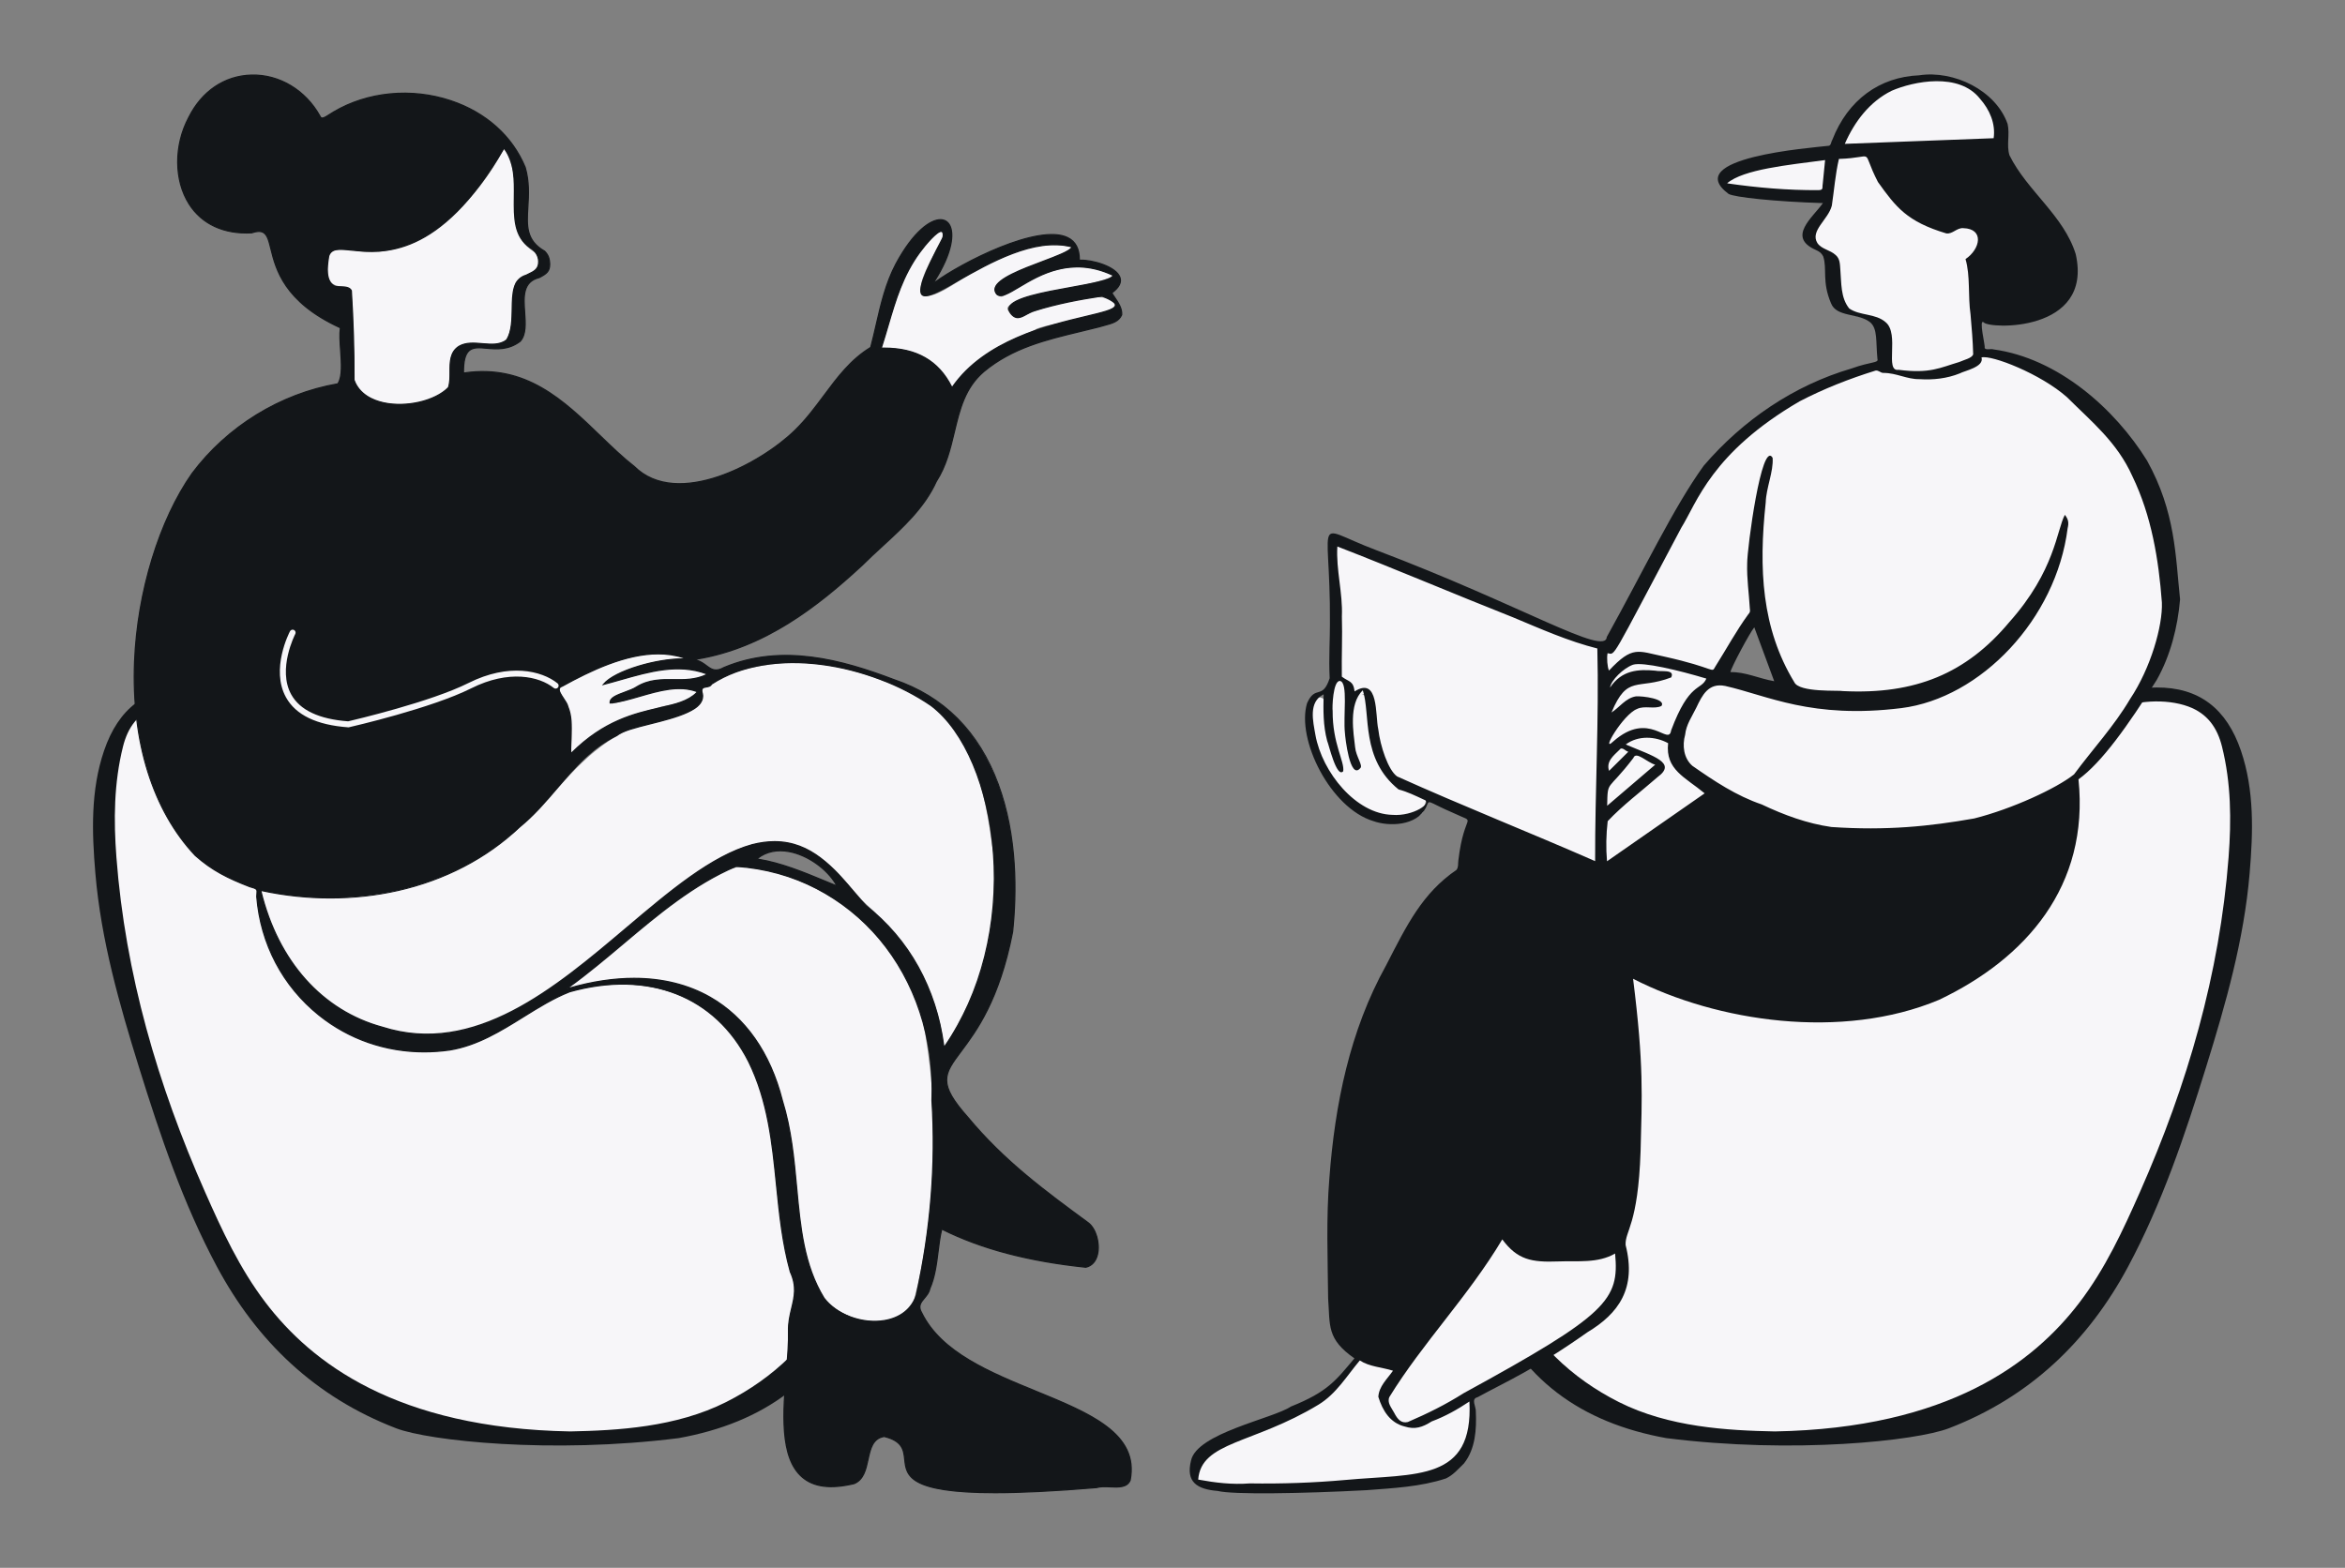 <svg width="489" height="327" viewBox="0 0 489 327" fill="none" xmlns="http://www.w3.org/2000/svg">
<rect x="0" y="0" width="489" height="327" fill="#808080" stroke="none"/>
<g clip-path="url(#clip0_139_17)">
<path d="M118.898 299.007L118.906 299.007C129.965 298.788 141.581 297.889 151.605 292.84C162.026 287.592 169.87 279.744 174.29 270.146L174.301 270.12C177.604 261.552 180.668 251.002 182.707 241.175C184.857 230.81 185.667 222.306 184.987 217.227C183.998 209.837 180.862 203.052 175.917 197.606C170.964 192.151 164.41 188.279 156.964 186.408C153.746 185.599 150.473 184.783 147.308 183.993C137.14 181.457 126.625 178.835 116.339 176.068C95.571 170.481 79.289 164.428 65.099 157.018C62.22 155.514 59.765 154.09 57.391 152.713C54.727 151.168 51.973 149.57 48.678 147.9C44.107 145.584 37.316 145.177 32.531 146.932C28.719 148.33 26.328 151.16 25.221 155.584C23.544 162.289 23.115 169.463 23.83 178.847C25.57 201.666 31.626 224.546 42.346 248.793C45.966 256.98 49.658 264.911 55.012 271.938C57.667 275.422 60.666 278.604 63.926 281.396C67.79 284.705 72.157 287.587 76.908 289.963C88.325 295.671 102.449 298.714 118.889 299.007H118.898L118.898 299.007Z" fill="#F7F6F9"/>
<path d="M141.555 299.948C159.223 296.759 172.031 287.676 178.762 270.912C185.472 254.199 188.964 237.025 187.674 219.048C187.302 213.87 186.14 208.833 183.98 204.053C180.086 195.439 173.153 189.924 164.304 187.034C155.463 184.147 146.417 181.737 137.314 179.769C118.615 175.726 100.24 170.654 82.819 162.899C73.491 158.747 64.779 153.27 55.808 148.359C50.669 145.545 45.343 143.426 39.319 143.39C30.422 143.337 24.691 147.799 21.701 156.569C18.876 164.857 19.16 173.57 19.889 182.176C21.065 196.052 24.872 209.398 28.993 222.649C33.411 236.854 38.157 250.975 45.22 264.167C53.541 279.707 65.686 291.399 82.631 297.911C89.374 300.502 114.996 303.318 141.555 299.948ZM118.897 298.558C82.631 297.911 64.901 284.176 55.368 271.665C49.974 264.586 46.301 256.631 42.755 248.611C32.886 226.287 26.131 203.146 24.276 178.812C23.688 171.088 23.745 163.328 25.655 155.694C26.64 151.758 28.713 148.811 32.684 147.355C37.325 145.653 43.998 146.032 48.476 148.301C54.666 151.438 58.742 154.205 64.892 157.417C81.168 165.916 98.505 171.736 116.223 176.502C129.716 180.131 143.3 183.437 156.855 186.844C171.875 190.618 182.555 202.43 184.543 217.287C185.97 227.946 180.603 252.528 173.884 269.958C169.375 279.749 161.383 287.413 151.404 292.438C140.97 297.693 128.735 298.362 118.897 298.558L118.897 298.558Z" fill="#131619"/>
</g>
<g clip-path="url(#clip1_139_17)">
<path d="M54.366 185.708C66.269 188.514 78.386 187.666 90.122 183.479C117.417 173.774 116.145 152.832 141.885 149.04C143.785 148.39 146.407 147.815 146.525 145.215C146.77 145.006 145.676 143.364 146.91 143.373C148.02 143.213 148.239 142.94 149.173 141.582C162.289 136.622 172.456 137.485 184.391 142.113C200.854 147.124 204.852 161.148 206.755 175.451C209.201 190.898 205.284 205.478 196.843 218.486C195.611 205.534 188.186 194.903 178.461 186.662C170.677 175.374 160.976 172.678 150.221 178.955C130.047 191.029 113.943 212.357 92.241 215.87C71.665 216.475 58.531 203.386 54.366 185.708Z" fill="#F7F6F9"/>
<path d="M118.091 206.283C132.039 196.221 146.101 181.163 155.396 180.635C172.504 182.946 187.328 195.291 192.284 212.08C196.13 231.278 195.352 252.331 190.538 271.474C186.482 278.61 174.384 275.57 171.081 269.645C164.673 257.034 167.326 242.115 162.912 228.71C156.711 205.468 137.18 200.529 118.091 206.283ZM105.1 30.892C110.286 39.618 103.796 48.21 111.822 52.813C112.349 53.801 112.549 54.721 111.998 55.938C111.014 57.489 108.481 57.161 107.437 59.098C106.112 62.871 107.942 69.913 104.451 71.704C101.504 72.147 96.801 70.432 94.592 73.303C93.06 75.689 94.478 78.721 93.276 81.213C88.243 85.84 73.958 85.573 73.823 78.39C73.919 72.402 73.488 67.41 73.329 61.002C73.091 58.276 66.352 62.412 68.686 53.124C69.631 51.916 70.893 51.417 72.45 51.862C86.552 56.046 100.071 41.12 105.1 30.893L105.1 30.892ZM198.522 80.86C195.512 74.718 190.38 72.473 183.761 72.619C185.598 66.932 186.888 60.805 190.127 55.167C191.081 52.731 198.987 43.863 195.984 50.95C188.821 62.839 191.6 64.796 201.848 57.254C208.458 53.349 215.565 49.996 223.525 51.487C221.591 54.193 203.704 57.932 208.088 61.539C209.05 62.397 209.592 61.363 210.911 60.637C217.469 56.574 224.704 53.719 232.109 57.419C230.339 59.735 200.863 62.679 212.998 66.063C218.585 63.469 229.78 60.569 232.116 62.798C235.191 65.832 217.177 67.404 215.839 68.79C208.981 71.557 202.945 74.638 198.522 80.861V80.86ZM119.034 157.212C120.321 144.936 114.771 144.315 117.249 143.111C125.312 138.453 136.04 134.302 143.387 137.483C138.341 136.974 128.205 139.755 125.847 142.748C132.775 141.037 140.185 137.732 147.558 140.611C143.819 143.004 138.613 140.514 134.202 142.682C132.575 143.673 125.817 145.403 127.554 146.786C133.253 145.737 139.368 142.176 145.477 144.292C143.457 147.025 140.052 146.59 136.659 147.768C129.611 149.466 124.239 152.068 119.034 157.212Z" fill="#F7F6F9"/>
<path d="M225.067 54.287C228.592 54.062 237.425 57.02 231.839 61.088C232.449 62.242 234.035 63.834 233.903 65.657C233.161 67.398 231.23 67.544 229.083 68.201C220.616 70.363 212.154 71.69 205.172 77.483C198.258 83.392 200.092 92.897 195.244 100.407C191.968 107.637 185.348 112.327 179.804 117.875C169.626 127.29 158.626 135.486 144.608 137.571C147.571 137.956 147.961 140.943 151.005 139.214C162.731 134.294 174.806 137.337 186.4 141.753C209.251 149.439 213.247 174.564 211.154 194.389C205.182 224.903 189.901 219.634 201.819 233.034C209.3 242.059 217.753 248.309 226.956 255.064C229.447 256.968 230.145 263.504 226.422 264.308C216.307 263.253 205.709 261.03 196.381 256.346C195.439 260.126 195.607 264.876 193.891 268.784C193.5 270.853 190.806 271.548 192.203 273.829C200.927 291.69 239.22 290.686 235.667 308.746C234.632 311.153 230.906 309.568 228.65 310.271C171.792 315.019 196.702 302.633 184.39 299.607C179.752 300.306 182.26 307.72 178.104 309.441C157.579 314.361 164.778 288.95 164.424 277.685C164.299 272.848 167.047 270.1 164.802 265.266C160.75 250.728 162.954 235.306 156.119 221.433C148.334 206.038 132.846 202.914 118.8 206.851C110.407 210.133 103.369 217.428 93.801 219.001C72.912 221.986 55.164 207.133 53.541 186.999C53.583 185.495 54.005 185.478 52.054 184.927C47.752 183.26 44.313 181.625 40.711 178.416C21.275 157.807 26.618 117.823 40.079 98.724C47.392 88.959 58.365 82.151 70.454 80.056C72.053 77.644 70.473 71.57 70.993 68.368C51.319 59.388 59.787 46.109 52.48 48.559C37.776 49.376 34.022 34.527 39.368 24.484C45.401 12.36 60.539 13.178 66.686 24.168C67.081 25.176 67.887 24.352 69.553 23.364C83.155 15.287 103.364 19.973 109.519 34.918C111.756 42.639 107.137 48.758 113.566 52.398C114.326 53.191 114.572 53.884 114.626 55.079C114.627 56.572 114.045 57.059 112.45 57.888C106.425 59.364 111.444 67.824 108.487 71.172C102.645 75.65 96.539 68.137 96.645 77.82C113.624 75.227 122.208 89.463 132.282 97.316C141.545 106.494 159.453 95.941 165.741 89.785C171.611 84.105 174.638 76.696 181.568 72.46C183.107 66.702 183.911 60.567 186.817 55.063C195.066 39.707 203.773 45.161 194.45 59.276C200.107 54.742 225.328 41.634 225.066 54.287L225.067 54.287ZM54.366 185.708C57.69 199.6 66.333 210.618 79.746 214.251C110.46 224.029 134.199 182.49 156.861 176.174C168.724 173.136 174.258 181.787 180.507 188.838C189.845 196.152 195.33 206.593 196.843 218.487C213.766 194.459 208.33 157.915 194.188 147.175C181.443 138.407 160.889 134.487 148.356 142.699C147.921 143.762 145.827 142.631 146.461 144.687C147.549 150.021 131.46 150.825 128.593 153.424C119.774 157.707 115.841 166.437 108.276 172.544C94.009 186.061 73.076 189.802 54.367 185.708L54.366 185.708ZM118.091 206.283C140.842 199.476 157.834 208.564 163.145 229.543C167.597 243.919 164.622 258.963 171.82 270.734C176.336 276.75 188.5 277.88 191.09 270.133C193.99 256.723 195.195 243.364 194.34 229.542C195.431 202.707 177.2 182.248 153.481 180.69C140.043 186.411 130.095 197.722 118.091 206.283H118.091ZM105.1 30.892C85.941 63.81 69.881 47.413 68.508 53.567C68.318 55.075 67.63 58.564 69.794 59.693C70.572 60.04 72.696 59.445 73.264 60.626C73.651 66.87 73.846 72.779 73.82 79.261C76.325 86.242 89.116 85.341 93.516 80.838C94.437 78.115 92.783 74.097 95.727 72.224C98.777 70.478 102.846 73.029 105.701 70.89C108.19 66.491 104.907 58.856 109.739 57.394C110.651 56.885 112.143 56.517 112.303 55.018C112.486 53.633 111.819 52.431 110.55 51.659C104.193 47.311 109.916 36.968 105.1 30.892ZM198.521 80.861C210.225 63.706 242.286 66.846 229.809 61.742C225.048 62.475 220.737 63.277 215.829 64.764C213.804 65.261 212.351 67.471 210.733 65.316C207.224 60.779 231.935 59.796 232.109 57.419C218.932 51.204 210.29 63.715 207.847 61.341C204.664 57.38 223.298 53.536 223.526 51.487C206.754 46.913 181.521 78.035 196.663 49.516C197.142 45.821 192.797 51.245 191.775 52.655C187.278 58.797 186.145 65.24 183.761 72.619C190.381 72.473 195.512 74.718 198.521 80.861ZM119.034 157.213C130.413 145.763 140.809 149.244 145.477 144.291C139.757 142.015 132.683 146.168 127.236 146.62C127.044 144.926 131.044 144.472 132.781 143.258C137.7 140.282 142.608 143.128 147.558 140.611C140.438 137.813 133.147 140.864 125.847 142.747C128.262 139.73 138.086 137.035 143.386 137.483C135.02 134.155 124.761 138.953 117.25 143.11C115.395 143.701 118.102 145.939 118.4 147.355C119.693 150.519 118.778 153.464 119.034 157.213ZM157.794 179.17C163.58 180.035 169.048 182.58 174.549 184.811C171.707 179.493 162.973 174.784 157.794 179.17Z" fill="#131619"/>
<path d="M207.497 311.459C189.284 311.459 188.894 307.764 188.538 304.415C188.333 302.486 188.14 300.665 184.385 299.734C182.073 300.097 181.614 302.209 181.128 304.444C180.673 306.54 180.202 308.708 178.152 309.556C173.231 310.738 169.659 310.285 167.213 308.179C162.376 304.014 163.176 294.371 163.882 285.864C164.134 282.826 164.372 279.957 164.301 277.689C164.253 275.832 164.621 274.297 164.976 272.813C165.535 270.479 166.063 268.274 164.691 265.319C163.026 259.353 162.405 253.171 161.804 247.194C160.938 238.581 160.043 229.676 156.008 221.488C149.093 207.812 135.195 202.385 118.834 206.971C115.502 208.275 112.301 210.266 109.206 212.193C104.479 215.134 99.591 218.176 93.822 219.124C92.046 219.379 90.254 219.507 88.46 219.508C80.391 219.508 72.735 216.868 66.472 211.85C58.853 205.743 54.217 196.921 53.418 187.008C53.425 186.73 53.444 186.507 53.46 186.327C53.531 185.506 53.534 185.474 52.021 185.046C47.476 183.286 44.16 181.653 40.63 178.509C31.782 169.128 27.277 154.744 27.936 137.999C28.508 123.457 33.123 108.38 39.978 98.652C47.32 88.85 58.397 82.034 70.381 79.942C71.294 78.503 71.099 75.754 70.91 73.096C70.787 71.353 70.67 69.705 70.857 68.442C59.122 63.056 57.406 56.116 56.379 51.966C55.958 50.264 55.654 49.033 54.836 48.582C54.31 48.293 53.575 48.323 52.52 48.676L52.487 48.683C46.699 49.002 42.032 46.855 39.344 42.632C36.16 37.628 36.126 30.312 39.259 24.425C42.001 18.914 46.812 15.674 52.456 15.537C58.265 15.396 63.76 18.68 66.796 24.107C66.884 24.328 66.981 24.447 67.101 24.486C67.393 24.581 67.9 24.258 68.602 23.81C68.864 23.642 69.162 23.452 69.492 23.256C76.627 19.019 85.815 18.139 94.068 20.902C101.41 23.36 106.938 28.32 109.636 34.87C110.517 37.911 110.346 40.703 110.196 43.166C109.959 47.043 109.772 50.105 113.629 52.289L113.657 52.311C114.418 53.104 114.694 53.801 114.752 55.073C114.753 56.665 114.069 57.186 112.509 57.998L112.481 58.009C109.084 58.841 109.299 61.904 109.528 65.148C109.689 67.441 109.856 69.811 108.581 71.254C106.081 73.173 103.53 72.942 101.479 72.757C99.981 72.621 98.686 72.503 97.861 73.267C97.106 73.966 96.759 75.369 96.77 77.675C109.671 75.77 117.602 83.422 125.272 90.824C127.683 93.15 129.959 95.346 132.359 97.218C141.249 106.024 158.709 96.497 165.656 89.696C167.982 87.446 169.88 84.896 171.716 82.43C174.582 78.58 177.289 74.944 181.463 72.38C181.869 70.857 182.23 69.278 182.58 67.751C183.56 63.474 184.573 59.051 186.709 55.005C190.394 48.146 193.973 45.702 196.095 45.702H196.097C197.007 45.703 197.716 46.129 198.147 46.935C199.111 48.736 198.749 52.763 194.948 58.739C200.235 54.838 216.493 46.383 222.717 49.464C224.376 50.286 225.209 51.864 225.194 54.156C227.74 54.051 232.799 55.442 233.65 57.811C234.042 58.901 233.487 60.015 232.001 61.124C232.156 61.4 232.364 61.703 232.583 62.023C233.271 63.03 234.128 64.282 234.028 65.666L234.018 65.706C233.395 67.169 231.97 67.548 230.32 67.986C229.931 68.089 229.529 68.195 229.12 68.32C227.866 68.641 226.6 68.946 225.375 69.241C218.077 70.998 211.183 72.658 205.252 77.579C201.323 80.937 200.254 85.417 199.123 90.159C198.291 93.645 197.431 97.25 195.349 100.475C192.882 105.923 188.435 110.006 184.135 113.955C182.722 115.252 181.262 116.593 179.892 117.964C170.806 126.369 159.612 135.24 145.302 137.589C146.162 137.839 146.788 138.305 147.353 138.726C148.383 139.493 149.197 140.099 150.944 139.106C163.044 134.029 175.679 137.537 186.445 141.637C196.847 145.136 204.184 152.484 208.248 163.476C212.295 174.422 212.13 186.336 211.278 194.403C208.482 208.692 203.687 215.105 200.515 219.349C196.958 224.106 195.628 225.886 201.913 232.952C209.48 242.082 218.005 248.339 227.03 254.964C228.626 256.184 229.525 259.226 228.995 261.609C228.652 263.148 227.748 264.15 226.449 264.43L226.43 264.435L226.41 264.433C214.416 263.182 204.619 260.596 196.466 256.528C196.13 257.924 195.943 259.431 195.744 261.022C195.415 263.664 195.074 266.395 194.011 268.822C193.85 269.653 193.347 270.252 192.86 270.832C192.132 271.699 191.503 272.449 192.309 273.764C196.317 281.968 206.413 286.105 216.177 290.107C227.258 294.648 237.724 298.938 235.79 308.771L235.782 308.796C235.09 310.404 233.264 310.318 231.499 310.235C230.511 310.189 229.49 310.141 228.688 310.391L228.661 310.396C219.763 311.139 212.857 311.459 207.497 311.459V311.459ZM184.396 299.481L184.42 299.487C188.367 300.457 188.571 302.367 188.785 304.388C189.234 308.61 189.744 313.394 228.628 310.149C229.469 309.89 230.507 309.939 231.51 309.986C233.264 310.069 234.921 310.147 235.549 308.709C237.433 299.085 227.062 294.836 216.083 290.337C206.276 286.318 196.135 282.162 192.092 273.884C191.198 272.425 191.913 271.573 192.67 270.671C193.139 270.113 193.624 269.535 193.77 268.761L193.778 268.734C194.831 266.337 195.17 263.619 195.498 260.991C195.705 259.334 195.9 257.769 196.262 256.316L196.299 256.166L196.438 256.235C204.587 260.327 214.393 262.927 226.416 264.182C227.939 263.844 228.527 262.568 228.752 261.554C229.255 259.296 228.381 256.31 226.881 255.163C217.845 248.531 209.309 242.265 201.725 233.114C195.307 225.899 196.774 223.938 200.316 219.199C203.475 214.973 208.25 208.587 211.033 194.365C212.387 181.54 212.695 150.728 186.361 141.871C175.637 137.787 163.06 134.292 151.053 139.329C149.179 140.394 148.265 139.714 147.205 138.925C146.525 138.419 145.755 137.846 144.593 137.695L144.094 137.63L144.214 137.677L143.377 137.607C138.419 137.188 129.02 139.627 126.212 142.524C127.308 142.235 128.416 141.919 129.49 141.613C135.464 139.911 141.641 138.151 147.604 140.494L147.862 140.596L147.615 140.721C145.214 141.942 142.797 141.915 140.46 141.889C137.96 141.861 135.376 141.833 132.846 143.364C132.208 143.811 131.258 144.158 130.339 144.495C128.817 145.052 127.376 145.579 127.355 146.484C129.206 146.312 131.227 145.727 133.364 145.108C137.491 143.912 141.758 142.676 145.523 144.175L145.694 144.243L145.568 144.376C143.682 146.378 140.952 147.003 137.495 147.794C132.348 148.972 125.942 150.439 119.123 157.3L118.93 157.494L118.911 157.221C118.821 155.892 118.876 154.675 118.929 153.498C119.024 151.403 119.114 149.425 118.287 147.402C118.181 146.909 117.784 146.317 117.4 145.744C116.847 144.917 116.324 144.136 116.526 143.558C116.616 143.299 116.848 143.108 117.214 142.992C125.058 138.647 135.149 134.072 143.433 137.367L143.896 137.551L144.591 137.448C159.158 135.282 170.524 126.292 179.721 117.784C181.091 116.412 182.553 115.07 183.967 113.771C188.249 109.839 192.677 105.773 195.132 100.355C197.2 97.15 198.055 93.566 198.881 90.101C200.022 85.318 201.1 80.8 205.092 77.388C211.069 72.429 217.99 70.763 225.317 68.998C226.541 68.703 227.806 68.399 229.053 68.081C229.461 67.956 229.865 67.848 230.256 67.744C231.901 67.308 233.201 66.963 233.782 65.627C233.865 64.338 233.041 63.133 232.378 62.164C232.13 61.801 231.895 61.458 231.73 61.146L231.68 61.051L231.767 60.987C233.219 59.929 233.774 58.889 233.416 57.895C232.601 55.626 227.447 54.259 225.076 54.411L224.941 54.419L224.943 54.284C224.99 52.025 224.204 50.478 222.606 49.687C216.228 46.529 199.058 55.744 194.529 59.373L193.911 59.868L194.348 59.207C198.46 52.982 198.846 48.769 197.927 47.052C197.542 46.333 196.909 45.952 196.096 45.951H196.094C194.044 45.951 190.56 48.36 186.928 55.122C184.807 59.139 183.798 63.545 182.822 67.807C182.468 69.352 182.102 70.95 181.69 72.492L181.677 72.54L181.635 72.566C177.478 75.107 174.776 78.736 171.915 82.578C170.073 85.053 168.168 87.611 165.829 89.874C162.629 93.007 156.546 97.173 150.17 99.418C144.804 101.307 137.33 102.491 132.196 97.405C129.796 95.535 127.515 93.334 125.1 91.004C117.445 83.617 109.529 75.978 96.665 77.943L96.524 77.964L96.522 77.821C96.496 75.355 96.867 73.85 97.693 73.085C98.598 72.246 99.944 72.368 101.501 72.509C103.508 72.691 106.007 72.917 108.413 71.073C109.6 69.725 109.437 67.407 109.28 65.166C109.055 61.966 108.822 58.658 112.408 57.771C114.031 56.925 114.504 56.466 114.504 55.079C114.449 53.89 114.193 53.234 113.491 52.497C109.515 50.237 109.716 46.953 109.948 43.152C110.097 40.709 110.267 37.939 109.402 34.952C106.737 28.484 101.262 23.573 93.99 21.139C85.804 18.398 76.693 19.27 69.618 23.471C69.321 23.649 69.026 23.832 68.735 24.02C67.948 24.523 67.428 24.855 67.024 24.723C66.829 24.659 66.681 24.493 66.572 24.213C63.588 18.882 58.179 15.643 52.462 15.786C46.913 15.92 42.181 19.111 39.48 24.539C36.386 30.352 36.416 37.568 39.554 42.498C41.418 45.428 45.168 48.834 52.457 48.435C53.574 48.063 54.368 48.04 54.955 48.364C55.869 48.867 56.184 50.142 56.62 51.907C57.639 56.023 59.342 62.913 71.045 68.254L71.132 68.294L71.117 68.388C70.915 69.634 71.033 71.307 71.158 73.078C71.352 75.806 71.551 78.627 70.559 80.125L70.529 80.169L70.477 80.178C58.534 82.248 47.492 89.035 40.179 98.799C27.21 117.201 21.003 157.335 40.803 178.331C44.297 181.443 47.592 183.065 52.1 184.811C53.672 185.254 53.792 185.37 53.708 186.349C53.687 186.567 53.673 186.784 53.666 187.002C54.459 196.832 59.063 205.592 66.628 211.656C74.21 217.732 83.854 220.297 93.785 218.878C99.502 217.938 104.369 214.91 109.075 211.981C112.181 210.049 115.391 208.051 118.756 206.736C126.233 204.639 133.522 204.654 139.848 206.775C147.038 209.186 152.55 214.099 156.231 221.377C160.286 229.607 161.183 238.535 162.051 247.169C162.651 253.136 163.271 259.307 164.923 265.233C166.324 268.248 165.787 270.494 165.217 272.871C164.866 274.34 164.502 275.859 164.549 277.682C164.621 279.964 164.382 282.84 164.129 285.885C163.463 293.915 162.634 303.908 167.375 307.991C169.756 310.041 173.257 310.476 178.076 309.321C179.986 308.528 180.443 306.425 180.885 304.391C181.369 302.164 181.87 299.861 184.372 299.485L184.396 299.481H184.396ZM137.247 136.492C130.514 136.492 123.272 139.92 117.311 143.22C116.997 143.322 116.824 143.457 116.76 143.641C116.599 144.102 117.111 144.866 117.606 145.606C118.003 146.198 118.413 146.811 118.523 147.33C119.364 149.382 119.273 151.387 119.177 153.51C119.128 154.598 119.077 155.721 119.142 156.93C125.938 150.185 132.31 148.726 137.44 147.552C140.775 146.788 143.426 146.181 145.257 144.34C141.612 142.979 137.455 144.183 133.433 145.348C131.234 145.984 129.158 146.586 127.247 146.745L127.127 146.755L127.113 146.635C126.98 145.46 128.57 144.878 130.254 144.262C131.157 143.931 132.092 143.589 132.711 143.156C135.308 141.584 137.928 141.613 140.462 141.642C142.686 141.667 144.983 141.692 147.247 140.626C141.443 138.468 135.403 140.189 129.558 141.854C128.353 142.197 127.106 142.552 125.879 142.869L125.518 142.962L125.751 142.671C128.087 139.751 137.214 137.195 142.568 137.317C140.856 136.744 139.07 136.493 137.248 136.493L137.247 136.492ZM182.362 275.725C178.23 275.725 173.987 273.826 171.721 270.809C167.502 263.91 166.769 255.986 165.993 247.596C165.445 241.679 164.879 235.561 163.027 229.58C160.523 219.69 155.326 212.262 147.998 208.093C139.99 203.536 129.66 202.952 118.127 206.403L117.409 206.617L118.02 206.182C122.15 203.236 126.095 199.916 129.909 196.704C137.135 190.623 144.606 184.334 153.433 180.576L153.46 180.564L153.49 180.566C165.13 181.331 175.72 186.654 183.309 195.557C191.026 204.608 194.988 216.679 194.465 229.547C195.292 242.922 194.229 256.211 191.213 270.16C190.232 273.095 187.819 275.009 184.416 275.563C183.737 275.672 183.05 275.726 182.362 275.725ZM132.219 203.935C138.139 203.935 143.51 205.253 148.121 207.876C155.509 212.08 160.746 219.561 163.265 229.512C165.124 235.511 165.691 241.643 166.24 247.573C167.014 255.933 167.745 263.83 171.927 270.669C174.511 274.111 179.75 276.069 184.376 275.317C187.684 274.779 190.027 272.924 190.973 270.094C193.981 256.181 195.043 242.915 194.217 229.549C195.28 203.367 177.778 182.428 153.503 180.816C144.722 184.561 137.273 190.831 130.069 196.895C126.433 199.956 122.678 203.116 118.755 205.959C123.473 204.608 127.986 203.935 132.218 203.935H132.219ZM196.761 218.82L196.721 218.503C195.167 206.291 189.535 196.067 180.431 188.936C179.707 188.122 178.996 187.288 178.309 186.482C172.915 180.159 167.338 173.62 156.893 176.294C148.426 178.654 139.812 185.944 130.692 193.662C123.061 200.12 115.17 206.798 106.74 211.132C97.169 216.054 88.326 217.113 79.709 214.37C73.195 212.606 67.632 209.085 63.179 203.908C59.023 199.075 55.934 192.791 54.246 185.737L54.2 185.544L54.393 185.586C74.708 190.031 94.82 185.122 108.191 172.454C111.241 169.99 113.724 167.075 116.124 164.255C119.787 159.951 123.247 155.886 128.523 153.319C129.606 152.352 132.36 151.659 135.547 150.858C140.918 149.506 147.005 147.974 146.34 144.711C146.18 144.193 146.177 143.829 146.334 143.575C146.526 143.266 146.912 143.204 147.286 143.145C147.7 143.079 148.092 143.016 148.241 142.652L148.256 142.616L148.288 142.595C160.94 134.305 181.597 138.361 194.259 147.072C201.274 152.399 206.265 164.187 207.289 177.838C208.411 192.79 204.641 207.632 196.945 218.558L196.761 218.82L196.761 218.82ZM161.514 175.427C169.207 175.427 173.917 180.951 178.498 186.321C179.184 187.126 179.894 187.958 180.601 188.755C189.661 195.85 195.307 206.016 196.926 218.153C204.465 207.299 208.15 192.633 207.042 177.857C206.023 164.275 201.069 152.556 194.114 147.274C181.534 138.62 161.023 134.576 148.456 142.783C148.244 143.245 147.756 143.322 147.325 143.391C146.992 143.444 146.677 143.494 146.545 143.707C146.431 143.892 146.442 144.2 146.581 144.65C147.297 148.158 141.087 149.721 135.608 151.099C132.572 151.863 129.705 152.585 128.677 153.516L128.648 153.536C123.41 156.08 119.963 160.129 116.313 164.417C113.906 167.245 111.416 170.17 108.355 172.642C101.57 179.07 92.805 183.641 83.015 185.852C73.879 187.915 64.035 187.922 54.534 185.872C58.081 200.449 67.273 210.744 79.779 214.132C98.92 220.225 115.714 206.012 130.532 193.472C139.673 185.736 148.308 178.429 156.829 176.054C158.509 175.624 160.065 175.428 161.514 175.428L161.514 175.427ZM174.821 185.056L174.503 184.927C173.658 184.582 172.813 184.235 171.97 183.884C167.393 181.986 162.659 180.023 157.777 179.293L157.505 179.253L157.715 179.075C159.541 177.528 161.941 176.985 164.656 177.505C168.612 178.263 172.819 181.311 174.659 184.752L174.821 185.056H174.821ZM158.091 179.09C162.905 179.856 167.56 181.786 172.065 183.654C172.799 183.959 173.534 184.262 174.269 184.563C172.382 181.309 168.38 178.472 164.609 177.749C162.077 177.265 159.83 177.728 158.091 179.09ZM83.28 84.479C82.149 84.479 81.033 84.37 79.983 84.141C77.734 83.648 74.818 82.41 73.703 79.304L73.696 79.283V79.261C73.721 73.083 73.545 67.172 73.142 60.659C72.796 59.98 71.828 59.965 70.973 59.952C70.492 59.945 70.038 59.938 69.743 59.807C67.672 58.727 68.1 55.625 68.331 53.958C68.351 53.811 68.37 53.675 68.385 53.552C68.82 51.597 70.626 51.777 73.361 52.048C79.731 52.682 91.588 53.86 104.993 30.83L105.085 30.673L105.198 30.815C107.47 33.683 107.424 37.471 107.38 41.134C107.329 45.319 107.282 49.273 110.62 51.556C111.951 52.366 112.611 53.635 112.426 55.035C112.29 56.314 111.222 56.818 110.364 57.222C110.161 57.318 109.97 57.408 109.799 57.503L109.775 57.514C107.034 58.343 106.986 61.294 106.934 64.418C106.897 66.719 106.857 69.099 105.809 70.951L105.776 70.989C104.249 72.133 102.369 71.968 100.551 71.808C98.91 71.665 97.214 71.515 95.788 72.332C93.964 73.493 93.966 75.563 93.968 77.564C93.969 78.704 93.971 79.882 93.633 80.878L93.605 80.925C91.461 83.119 87.276 84.479 83.279 84.479H83.28ZM73.944 79.24C75.026 82.223 77.853 83.419 80.036 83.897C84.711 84.92 90.701 83.518 93.408 80.771C93.723 79.819 93.721 78.673 93.72 77.564C93.718 75.495 93.716 73.356 95.66 72.119C97.159 71.261 98.895 71.413 100.573 71.561C102.417 71.722 104.16 71.875 105.606 70.806C106.611 69.011 106.649 66.674 106.686 64.414C106.739 61.201 106.789 58.166 109.69 57.279C109.865 57.182 110.056 57.092 110.259 56.997C111.102 56.599 112.058 56.148 112.18 55.005C112.352 53.705 111.734 52.525 110.486 51.766C107.032 49.403 107.08 45.385 107.132 41.131C107.175 37.573 107.219 33.896 105.115 31.114C91.668 54.116 79.748 52.933 73.337 52.296C70.642 52.028 69.015 51.866 68.629 53.594C68.616 53.707 68.597 53.844 68.576 53.992C68.355 55.597 67.942 58.587 69.851 59.583C70.092 59.69 70.522 59.697 70.977 59.703C71.866 59.716 72.972 59.733 73.376 60.572L73.388 60.619C73.792 67.139 73.968 73.056 73.944 79.24L73.944 79.24ZM198.504 81.107L198.41 80.915C195.639 75.26 190.848 72.584 183.764 72.744L183.589 72.748L183.643 72.581C184.168 70.957 184.634 69.371 185.085 67.838C186.664 62.464 188.156 57.388 191.675 52.581C191.71 52.533 195.268 47.685 196.455 48.16C196.78 48.29 196.888 48.739 196.786 49.532L196.772 49.575C192.879 56.909 191.522 60.549 192.372 61.379C193.174 62.162 196.108 60.492 199.822 58.378C206.201 54.748 215.841 49.262 223.558 51.367L223.661 51.395L223.649 51.501C223.558 52.317 221.255 53.225 217.506 54.639C213.349 56.207 208.176 58.158 207.649 60.095C207.539 60.498 207.636 60.88 207.944 61.263C208.703 61.999 210.26 61.069 212.415 59.782C216.806 57.158 223.443 53.194 232.162 57.306L232.239 57.343L232.233 57.428C232.159 58.43 228.843 59.08 223.437 60.056C218.029 61.034 211.298 62.25 210.578 64.131C210.444 64.483 210.526 64.845 210.831 65.24C211.878 66.635 212.819 66.108 214.011 65.441C214.571 65.127 215.149 64.803 215.8 64.644C220.646 63.175 224.898 62.372 229.79 61.619L229.824 61.614L229.856 61.627C231.943 62.48 232.813 63.101 232.766 63.704C232.694 64.642 230.344 65.202 226.452 66.128C218.536 68.012 205.286 71.166 198.624 80.931L198.504 81.107L198.504 81.107ZM184.349 72.488C191.139 72.488 195.787 75.151 198.539 80.617C205.293 70.908 218.491 67.767 226.395 65.886C229.784 65.079 232.461 64.442 232.519 63.684C232.553 63.237 231.637 62.626 229.794 61.87C224.927 62.62 220.693 63.421 215.866 64.883C215.241 65.037 214.677 65.352 214.133 65.658C212.938 66.326 211.81 66.958 210.634 65.39C210.278 64.93 210.181 64.475 210.347 64.041C211.117 62.03 217.639 60.851 223.394 59.812C227.457 59.077 231.653 58.319 231.968 57.49C223.412 53.503 216.874 57.408 212.543 59.995C210.293 61.339 208.667 62.31 207.761 61.43C207.394 60.975 207.279 60.508 207.409 60.029C207.97 57.969 212.99 56.077 217.419 54.406C220.186 53.362 223.044 52.285 223.373 51.575C215.774 49.586 206.255 55.003 199.945 58.595C195.991 60.845 193.135 62.47 192.199 61.558C191.232 60.614 192.49 57.113 196.543 49.477C196.621 48.854 196.558 48.469 196.363 48.391C195.63 48.098 193.078 51.071 191.876 52.728C188.382 57.5 186.896 62.556 185.323 67.908C184.887 69.391 184.437 70.923 183.933 72.491C184.073 72.489 184.212 72.488 184.35 72.488H184.349Z" fill="#131619"/>
<path d="M72.696 151.704L72.603 151.698C66.042 151.228 61.682 149.129 59.645 145.459C56.389 139.592 60.305 131.98 60.473 131.659C60.55 131.513 60.681 131.405 60.838 131.356C60.995 131.308 61.164 131.323 61.31 131.4C61.455 131.476 61.564 131.607 61.613 131.764C61.663 131.921 61.648 132.091 61.572 132.237C61.534 132.31 57.8 139.583 60.733 144.858C62.544 148.118 66.537 149.999 72.599 150.449C73.943 150.137 89.834 146.397 97.707 142.45C106.092 138.246 112.941 139.861 116.257 142.521C116.32 142.572 116.373 142.635 116.413 142.707C116.452 142.778 116.477 142.857 116.486 142.938C116.495 143.019 116.488 143.102 116.465 143.18C116.443 143.259 116.405 143.332 116.354 143.396C116.303 143.46 116.24 143.513 116.168 143.552C116.097 143.592 116.019 143.617 115.937 143.626C115.856 143.635 115.774 143.628 115.696 143.605C115.618 143.582 115.545 143.544 115.481 143.493C112.451 141.062 106.123 139.623 98.262 143.564C89.944 147.734 73.482 151.525 72.785 151.684L72.695 151.705L72.696 151.704Z" fill="#F7F6F9"/>
</g>
<g clip-path="url(#clip2_139_17)">
<path d="M370.102 299.007L370.094 299.007C359.035 298.788 347.419 297.889 337.395 292.84C326.974 287.592 319.13 279.744 314.71 270.146L314.699 270.12C311.396 261.552 308.332 251.002 306.293 241.175C304.143 230.81 303.333 222.306 304.013 217.227C305.002 209.837 308.138 203.052 313.083 197.606C318.036 192.151 324.59 188.279 332.036 186.408C335.254 185.599 338.527 184.783 341.692 183.993C351.86 181.457 362.375 178.835 372.661 176.068C393.429 170.481 409.711 164.428 423.901 157.018C426.78 155.514 429.235 154.09 431.609 152.713C434.273 151.168 437.027 149.57 440.322 147.9C444.893 145.584 451.684 145.177 456.47 146.932C460.281 148.33 462.672 151.16 463.779 155.584C465.456 162.289 465.885 169.463 465.17 178.847C463.43 201.666 457.374 224.546 446.654 248.793C443.034 256.98 439.342 264.911 433.988 271.938C431.333 275.422 428.334 278.604 425.074 281.396C421.21 284.705 416.842 287.587 412.092 289.963C400.675 295.671 386.551 298.714 370.111 299.007H370.102L370.102 299.007Z" fill="#F7F6F9"/>
<path d="M347.445 299.948C329.777 296.759 316.969 287.676 310.238 270.912C303.528 254.199 300.036 237.025 301.326 219.048C301.698 213.87 302.86 208.833 305.02 204.053C308.914 195.439 315.847 189.924 324.696 187.034C333.537 184.147 342.583 181.737 351.686 179.769C370.385 175.726 388.76 170.654 406.181 162.899C415.509 158.747 424.22 153.27 433.192 148.359C438.331 145.545 443.657 143.426 449.681 143.39C458.578 143.337 464.309 147.799 467.299 156.569C470.124 164.857 469.84 173.57 469.111 182.176C467.935 196.052 464.128 209.398 460.007 222.649C455.589 236.854 450.843 250.975 443.78 264.167C435.459 279.707 423.313 291.399 406.369 297.911C399.626 300.502 374.004 303.318 347.445 299.948ZM370.103 298.558C406.369 297.911 424.099 284.176 433.632 271.665C439.026 264.586 442.699 256.631 446.245 248.611C456.114 226.287 462.869 203.146 464.724 178.812C465.313 171.088 465.255 163.328 463.345 155.694C462.36 151.758 460.287 148.811 456.316 147.355C451.675 145.653 445.002 146.032 440.524 148.301C434.334 151.438 430.258 154.205 424.108 157.417C407.832 165.916 390.495 171.736 372.777 176.502C359.284 180.131 345.7 183.437 332.145 186.844C317.125 190.618 306.445 202.43 304.457 217.287C303.03 227.946 308.397 252.528 315.116 269.958C319.625 279.749 327.617 287.413 337.596 292.438C348.03 297.693 360.265 298.362 370.103 298.558L370.103 298.558Z" fill="#131619"/>
</g>
<g clip-path="url(#clip3_139_17)">
<path d="M429.888 109.623C421.099 136.611 402.226 147.954 375.562 143.318C375.47 143.303 375.383 143.268 375.306 143.216C371.141 140.33 368.268 126.871 368.167 124.994C368.167 124.98 368.165 124.966 368.163 124.952C365.707 107.799 370.709 96.191 369.512 95.341C366.884 92.48 364.059 117.744 364.332 117.799C364.76 130.464 366.024 125.571 361.796 132.29C361.79 132.3 361.783 132.31 361.775 132.32C359.98 134.755 357.827 139.932 356.873 139.689C353.192 138.372 349.711 137.572 345.891 136.672C339.748 135.004 338.963 136.571 336.307 139.13C335.935 139.488 335.315 139.273 335.24 138.761C335.154 138.181 335.116 137.514 335.146 136.935C335.162 136.605 335.419 136.321 335.748 136.32C336.632 136.319 336.953 135.477 337.467 134.58C354.823 103.513 354.641 96.727 373.594 84.653C373.611 84.643 373.628 84.633 373.646 84.624C395.264 73.378 391.684 78.933 401.223 79.126C404.455 79.465 412.714 77.272 413.256 75.139C413.338 74.815 413.639 74.603 413.969 74.648C425.487 76.257 434.57 85.394 441.732 94.114C441.747 94.132 441.762 94.152 441.776 94.173C449.76 106.187 451.686 125.298 450.363 130.606C447.554 144.229 439.705 151.968 432.536 161.457C432.497 161.508 432.452 161.553 432.4 161.59C424.612 167.228 412.557 170.981 407.456 171.367C407.44 171.368 407.425 171.37 407.41 171.372C383.098 175.384 368.717 171.187 352.357 159.214C352.309 159.179 352.266 159.138 352.228 159.092C348.507 154.465 355.55 141.906 358.516 143.019C368.074 144.725 376.881 148.785 386.838 148.206C386.859 148.204 386.881 148.204 386.902 148.206C418.228 150.25 431.157 119.464 431.126 109.821C431.123 109.092 430.114 108.931 429.888 109.623Z" fill="#F7F6F9"/>
<path d="M391.097 174.134C385.891 174.134 381.126 173.602 376.608 172.538C368.226 170.564 360.514 166.774 351.601 160.252C351.462 160.151 351.338 160.032 351.23 159.899C348.2 156.133 350.851 148.867 353.699 144.911C355.53 142.37 357.303 141.288 358.836 141.77C362.114 142.36 365.325 143.226 368.43 144.063C374.589 145.724 380.405 147.292 386.763 146.922C386.837 146.917 386.912 146.918 386.986 146.922C398.208 147.655 407.973 144.186 416.01 136.612C422.349 130.639 426.409 123.133 428.394 117.166C418.579 139.477 400.375 148.938 375.343 144.585C375.068 144.539 374.806 144.432 374.577 144.274C369.819 140.977 367.019 127.003 366.888 125.102C366.116 119.691 366.074 114.817 366.344 110.651C365.923 113.675 365.639 116.27 365.599 117.339L365.614 117.755C365.723 120.988 365.889 123.093 365.999 124.487C366.259 127.774 366.241 128.076 364.697 130.266C364.26 130.885 363.663 131.732 362.88 132.975C362.857 133.013 362.832 133.05 362.805 133.086C362.152 133.971 361.421 135.298 360.713 136.58C359.026 139.641 358.096 141.326 356.557 140.936L356.442 140.9C352.967 139.658 349.597 138.865 346.03 138.026L345.555 137.913C340.691 136.593 339.931 137.347 337.901 139.364C337.668 139.597 337.432 139.828 337.195 140.057C336.942 140.302 336.626 140.472 336.283 140.549C335.94 140.625 335.582 140.604 335.249 140.49C334.915 140.376 334.619 140.172 334.393 139.901C334.168 139.629 334.021 139.3 333.97 138.95C333.87 138.274 333.831 137.516 333.863 136.87C333.914 135.857 334.718 135.06 335.702 135.035C335.817 134.913 336.008 134.565 336.139 134.326C336.208 134.2 336.279 134.07 336.354 133.939C340.295 126.885 343.273 121.192 345.901 116.17C354.694 99.362 357.984 93.073 372.905 83.568C372.957 83.535 373.007 83.507 373.056 83.481C389.182 75.093 391.847 75.841 395.882 76.974C397.311 77.376 398.79 77.791 401.248 77.841L401.355 77.847C404.508 78.179 411.384 76.031 412.018 74.797C412.271 73.851 413.18 73.241 414.144 73.375C426.373 75.083 435.839 84.918 442.72 93.296C442.765 93.351 442.805 93.405 442.842 93.462C450.867 105.536 453.109 124.801 451.612 130.891C449.232 142.407 443.459 149.679 437.348 157.377C436.099 158.951 434.807 160.578 433.557 162.233C433.441 162.386 433.304 162.521 433.149 162.633C425.143 168.428 412.974 172.225 407.586 172.646C401.567 173.638 396.126 174.134 391.097 174.134ZM353.178 158.222C361.772 164.503 369.183 168.148 377.195 170.035C385.744 172.049 395.278 172.07 407.201 170.103C407.253 170.095 407.301 170.089 407.352 170.085C412.524 169.693 424.208 165.9 431.57 160.604C432.821 158.951 434.102 157.337 435.341 155.775C441.261 148.318 446.852 141.275 449.106 130.345L449.118 130.294C450.377 125.243 448.509 106.645 440.723 94.908C434.236 87.012 425.391 77.775 414.28 75.995C412.654 78.909 404.318 80.711 401.146 80.41C398.391 80.349 396.617 79.85 395.19 79.45C391.745 78.483 389.468 77.843 374.259 85.753C359.937 94.879 356.732 101.005 348.174 117.364C345.538 122.401 342.552 128.11 338.586 135.208C338.519 135.326 338.453 135.445 338.388 135.565L338.369 135.599C340.059 134.541 342.1 134.313 346.205 135.425L346.617 135.522C350.06 136.332 353.323 137.1 356.722 138.273C357.185 137.665 357.939 136.297 358.469 135.336C359.211 133.991 359.977 132.601 360.726 131.579C361.538 130.291 362.153 129.419 362.603 128.781C363.223 127.902 363.441 127.581 363.516 127.237C363.609 126.805 363.55 126.054 363.442 124.69C363.259 122.457 363.13 120.22 363.055 117.981C363.051 117.956 363.047 117.931 363.044 117.906C362.952 117.108 363.595 111.323 364.404 106.271C366.214 94.978 367.609 94.336 368.359 93.992C369.042 93.678 369.801 93.828 370.368 94.379C371.299 95.153 371.036 96.532 370.433 99.698C369.517 104.503 367.812 113.448 369.433 124.769C369.441 124.822 369.446 124.871 369.449 124.927C369.568 127.166 372.453 139.449 375.921 142.076C388.871 144.302 399.918 142.673 408.757 137.234C417.711 131.725 424.411 122.301 428.669 109.224C428.809 108.789 429.099 108.418 429.488 108.178C429.877 107.939 430.338 107.847 430.789 107.919C431.241 107.989 431.652 108.219 431.949 108.567C432.247 108.915 432.409 109.359 432.409 109.817C432.419 113.141 431.1 118.011 428.88 122.844C426.969 127.004 423.49 133.094 417.768 138.486C410.027 145.781 400.401 149.586 389.782 149.586C388.817 149.586 387.846 149.555 386.865 149.492C380.111 149.877 373.835 148.183 367.765 146.547C364.682 145.716 361.493 144.856 358.292 144.285L358.101 144.236C357.505 144.281 355.632 146.042 354.07 149.356C352.291 153.128 351.946 156.592 353.178 158.222ZM374.237 85.763L374.236 85.764C374.236 85.764 374.237 85.764 374.237 85.763ZM333.103 135.753C333.436 150.034 332.631 164.293 332.63 178.639C332.63 178.744 332.604 178.848 332.554 178.941C332.504 179.033 332.432 179.112 332.344 179.169C332.257 179.227 332.156 179.262 332.051 179.27C331.946 179.279 331.841 179.261 331.745 179.219C318.335 173.319 304.639 168.03 291.291 161.864C291.212 161.828 291.142 161.776 291.083 161.713C284.921 155 289.169 140.999 283.172 143.834C283.088 143.873 282.998 143.895 282.906 143.896C282.814 143.897 282.723 143.879 282.639 143.841C282.555 143.804 282.48 143.749 282.419 143.68C282.358 143.611 282.312 143.53 282.285 143.442C281.396 140.603 279.356 142.64 279.806 139.704C279.81 139.679 279.812 139.652 279.813 139.627C280.259 121.841 278.645 118.374 278.801 114.861C278.82 114.425 279.263 114.138 279.669 114.297C307.503 125.203 325.124 133.319 332.623 135.151C332.758 135.185 332.878 135.262 332.965 135.371C333.052 135.479 333.101 135.614 333.103 135.753Z" fill="#F7F6F9"/>
<path d="M332.001 180.559C331.735 180.559 331.472 180.503 331.229 180.396C325.656 177.945 319.932 175.556 314.396 173.246C306.613 169.999 298.565 166.64 290.754 163.032C290.522 162.925 290.312 162.773 290.139 162.584C286.896 159.051 286.314 153.931 285.846 149.816C285.62 147.834 285.311 145.118 284.689 144.771C284.605 144.724 284.307 144.719 283.719 144.998C283.47 145.115 283.199 145.178 282.924 145.182C282.649 145.186 282.376 145.13 282.124 145.019C281.872 144.909 281.647 144.745 281.464 144.539C281.28 144.334 281.143 144.091 281.061 143.828C280.829 143.086 280.629 143.012 280.191 142.85C279.134 142.459 278.202 141.788 278.532 139.552C278.829 127.603 278.184 122.132 277.798 118.861C277.605 117.222 277.465 116.037 277.52 114.804C277.534 114.499 277.62 114.201 277.771 113.936C277.922 113.671 278.134 113.446 278.39 113.279C278.646 113.112 278.937 113.009 279.241 112.978C279.545 112.946 279.851 112.988 280.136 113.099C291.353 117.494 301.035 121.487 308.816 124.695C320.267 129.418 328.541 132.83 332.927 133.902C333.336 134.003 333.7 134.236 333.964 134.565C334.228 134.894 334.376 135.301 334.386 135.723C334.581 144.113 334.382 152.626 334.19 160.86C334.054 166.683 333.913 172.705 333.913 178.639C333.913 178.958 333.834 179.273 333.683 179.553C333.532 179.834 333.313 180.072 333.046 180.246C332.735 180.45 332.372 180.559 332.001 180.559ZM291.942 160.749C299.675 164.318 307.659 167.649 315.382 170.872C320.628 173.061 326.043 175.32 331.348 177.641C331.363 172.002 331.496 166.313 331.624 160.8C331.812 152.757 332.006 144.447 331.832 136.276C327.192 135.054 319.411 131.846 307.839 127.074C300.273 123.953 290.906 120.09 280.083 115.84C280.114 116.601 280.214 117.447 280.345 118.559C280.739 121.901 281.399 127.497 281.094 139.66C281.092 139.739 281.085 139.819 281.073 139.898C281.036 140.145 281.025 140.31 281.024 140.417L281.078 140.437C281.637 140.644 282.618 141.006 283.262 142.41C284.281 142.063 285.179 142.101 285.937 142.524C287.711 143.515 288.012 146.167 288.394 149.524C288.816 153.228 289.339 157.828 291.942 160.749ZM383.378 33.616C383.403 33.481 383.472 33.358 383.573 33.265C383.674 33.172 383.803 33.114 383.94 33.101C391.931 32.327 388.28 32.212 391.425 37.666C396.104 44.92 400.399 47.221 406.138 48.666C406.225 48.688 406.319 48.695 406.407 48.678C407.582 48.452 408.449 47.349 409.845 47.603C414.379 48.299 412.142 52.089 410.097 54.022C409.918 54.192 409.861 54.45 409.937 54.685C411.055 58.149 410.26 61.916 410.91 65.578C410.914 65.599 410.916 65.621 410.917 65.642C411.22 71.151 411.8 73.016 411.263 74.18C411.2 74.316 411.091 74.425 410.956 74.49C406.129 76.803 400.726 78.033 395.437 77.048C395.268 77.017 395.119 76.919 395.022 76.778C393.512 74.581 395.85 68.711 392.971 67.003C390.445 65.165 386.77 65.735 385.354 64.047C385.329 64.018 385.306 63.986 385.286 63.953C382.69 59.827 385.039 54.225 382.252 52.779C381.192 52.052 379.615 51.782 378.893 50.553C378.87 50.515 378.851 50.474 378.836 50.432C377.662 47.331 382.047 45.169 382.202 42.007C382.32 39.057 382.839 36.453 383.378 33.616Z" fill="#F7F6F9"/>
<path d="M399.176 78.19C397.85 78.19 396.553 78.073 395.291 77.839C394.914 77.767 394.581 77.55 394.363 77.234C393.574 76.087 393.628 74.385 393.685 72.582C393.749 70.545 393.816 68.438 392.564 67.695L392.501 67.654C391.396 66.85 390 66.555 388.649 66.27C387.101 65.943 385.639 65.634 384.742 64.565C384.694 64.507 384.649 64.446 384.609 64.383C383.234 62.197 383.135 59.743 383.048 57.577C382.959 55.373 382.855 53.997 381.884 53.492L381.8 53.442C381.496 53.234 381.116 53.058 380.713 52.872C379.82 52.458 378.807 51.99 378.203 50.961C378.157 50.883 378.119 50.802 378.087 50.717C377.277 48.577 378.573 46.84 379.716 45.307C380.554 44.184 381.346 43.123 381.403 41.968C381.515 39.113 381.999 36.575 382.51 33.888L382.591 33.466C382.65 33.16 382.805 32.882 383.035 32.672C383.264 32.462 383.554 32.332 383.863 32.301C384.483 32.241 385.032 32.185 385.52 32.135C389.372 31.742 390.067 31.672 390.69 33.864C390.896 34.585 391.205 35.674 392.11 37.247C396.652 44.283 400.757 46.479 406.303 47.879C406.625 47.807 406.958 47.629 407.309 47.44C408 47.069 408.86 46.608 409.989 46.812C412.161 47.146 412.92 48.176 413.171 48.981C413.735 50.797 412.226 53.084 410.73 54.529C411.376 56.593 411.393 58.741 411.409 60.82C411.42 62.349 411.433 63.929 411.7 65.438C411.71 65.491 411.716 65.545 411.719 65.599C411.832 67.665 411.983 69.187 412.103 70.409C412.312 72.531 412.417 73.595 411.992 74.517C411.851 74.824 411.607 75.071 411.303 75.216C407.193 77.185 403.067 78.19 399.176 78.19ZM395.649 76.271C400.247 77.109 405.399 76.252 410.558 73.79C410.772 73.253 410.676 72.283 410.506 70.567C410.391 69.397 410.233 67.796 410.118 65.703C409.829 64.066 409.816 62.422 409.804 60.832C409.788 58.753 409.773 56.789 409.174 54.932C409 54.392 409.143 53.82 409.547 53.437C410.794 52.258 411.951 50.463 411.639 49.459C411.432 48.792 410.483 48.513 409.723 48.397C409.151 48.293 408.721 48.504 408.065 48.856C407.629 49.09 407.135 49.356 406.558 49.467C406.354 49.504 406.144 49.496 405.943 49.445C400.139 47.984 395.573 45.577 390.752 38.102L390.732 38.068C389.72 36.314 389.376 35.104 389.148 34.304C389.064 34.01 388.961 33.645 388.892 33.572C388.659 33.43 387.345 33.564 385.682 33.733C385.225 33.78 384.714 33.832 384.142 33.888L384.085 34.188C383.585 36.814 383.112 39.295 383.004 42.038C382.923 43.692 381.901 45.061 381 46.269C379.81 47.863 379.121 48.92 379.586 50.147C379.934 50.74 380.638 51.066 381.384 51.411C381.815 51.611 382.26 51.817 382.665 52.088C384.469 53.058 384.557 55.222 384.649 57.511C384.728 59.476 384.818 61.702 385.964 63.524C386.509 64.175 387.654 64.416 388.979 64.696C390.414 64.999 392.038 65.342 393.413 66.331C395.448 67.567 395.363 70.257 395.287 72.633C395.242 74.062 395.195 75.539 395.649 76.271ZM312.789 259.294C313.019 258.919 313.546 258.888 313.824 259.231C317.318 263.544 321.153 263.141 325.244 263.101C329.027 262.956 332.613 263.44 336.01 261.855C336.402 261.672 336.86 261.947 336.899 262.379C337.656 270.939 332.025 274.51 326.174 278.263C316.575 284.848 310.336 287.535 304.283 291.137C299.179 294.164 293.514 297.049 292.539 296.603C291.106 296.135 288.941 292.331 289.823 291.112C296.922 279.954 305.849 270.611 312.789 259.294Z" fill="#F7F6F9"/>
<path d="M292.719 297.924C292.389 297.924 292.199 297.858 292.065 297.798C290.475 297.22 289.089 294.89 288.604 293.393C288.198 292.137 288.25 291.129 288.759 290.395C292.188 285.007 296.086 279.979 299.855 275.116C303.917 269.874 308.118 264.454 311.696 258.621C311.856 258.36 312.076 258.141 312.338 257.982C312.6 257.824 312.896 257.73 313.201 257.71C313.507 257.69 313.814 257.744 314.096 257.868C314.377 257.991 314.625 258.18 314.819 258.42C317.668 261.936 320.612 261.888 324.339 261.827C324.629 261.823 324.92 261.818 325.213 261.815C326.113 261.781 327 261.781 327.858 261.782C330.563 261.784 333.121 261.784 335.468 260.689C335.745 260.561 336.049 260.501 336.355 260.515C336.66 260.529 336.957 260.616 337.222 260.769C337.489 260.924 337.715 261.14 337.881 261.401C338.047 261.661 338.148 261.958 338.176 262.266C338.998 271.564 332.869 275.495 326.942 279.297L326.881 279.336C320.38 283.794 315.404 286.482 311.013 288.853C308.897 289.996 306.898 291.076 304.937 292.242C296.742 297.103 293.874 297.924 292.719 297.924ZM290.902 291.808C290.756 292.574 292.104 294.976 292.885 295.358C293.813 295.255 297.632 293.588 303.63 290.03C305.635 288.837 307.657 287.745 309.797 286.589C314.135 284.246 319.052 281.59 325.449 277.202L325.56 277.131C331.099 273.578 335.912 270.49 335.676 263.388C333.087 264.355 330.43 264.352 327.857 264.353C327.017 264.353 326.15 264.352 325.293 264.386L325.256 264.386C324.963 264.389 324.672 264.394 324.381 264.399C320.696 264.459 316.893 264.52 313.414 260.722C309.871 266.385 305.811 271.622 301.88 276.694C298.141 281.518 294.274 286.507 290.905 291.803L290.902 291.808Z" fill="#F7F6F9"/>
<path d="M305.496 292.862C305.911 292.611 306.446 292.906 306.457 293.392C306.793 308.074 296.001 307.385 285.259 308.322C270.195 309.57 257.232 310.005 250.443 308.72C250.28 308.689 250.136 308.596 250.041 308.461C249.946 308.325 249.907 308.158 249.933 307.994C250.856 302.345 257.676 301.087 262.252 298.983C262.267 298.976 262.281 298.97 262.296 298.965C266.812 297.391 271.191 295.274 275.332 292.712C275.359 292.694 275.386 292.675 275.411 292.654C287.424 282.614 278.831 283.022 289.432 285.64C289.89 285.753 290.067 286.313 289.76 286.671C284.259 293.072 290.928 297.576 294.402 297.818C294.447 297.821 294.49 297.82 294.535 297.815C298.431 297.379 302.753 294.524 305.496 292.862Z" fill="#F7F6F9"/>
<path d="M261.96 310.306C256.965 310.306 253.097 310.041 250.294 309.51C249.534 309.366 249.018 308.627 249.142 307.864C249.951 302.913 254.733 301.078 258.952 299.46C260.009 299.054 261.007 298.671 261.918 298.252C261.959 298.234 261.997 298.218 262.036 298.205C266.432 296.672 270.765 294.593 274.911 292.027C279.664 288.053 281.129 285.735 281.833 284.621C282.888 282.951 283.381 283.034 285.533 283.707C286.45 283.994 287.707 284.386 289.625 284.86C289.863 284.918 290.082 285.036 290.262 285.204C290.441 285.372 290.573 285.583 290.647 285.817C290.723 286.052 290.737 286.302 290.688 286.543C290.639 286.784 290.529 287.009 290.368 287.195C288.571 289.286 288.042 291.263 288.795 293.072C289.787 295.457 292.721 296.894 294.458 297.015C297.799 296.641 301.535 294.348 304.264 292.674C304.549 292.499 304.822 292.331 305.081 292.174C305.296 292.043 305.542 291.971 305.793 291.966C306.045 291.961 306.293 292.023 306.513 292.146C306.735 292.266 306.921 292.443 307.052 292.659C307.183 292.874 307.254 293.121 307.259 293.374C307.581 307.477 297.758 308.197 288.259 308.894C287.287 308.966 286.308 309.037 285.328 309.123C275.797 309.912 268.043 310.306 261.96 310.306ZM250.753 307.96C256.787 309.062 268.372 308.914 285.193 307.521C286.176 307.436 287.163 307.363 288.142 307.292C297.62 306.596 305.815 305.996 305.661 293.702L305.101 294.045C302.244 295.798 298.331 298.199 294.624 298.613C294.528 298.624 294.438 298.626 294.347 298.62C291.88 298.448 288.49 296.515 287.315 293.692C286.638 292.066 286.392 289.487 288.977 286.355C287.155 285.897 285.9 285.505 285.057 285.242C284.418 285.042 283.816 284.847 283.616 284.859C283.527 284.945 283.347 285.229 283.188 285.481C282.44 286.665 280.884 289.126 275.925 293.271C275.871 293.317 275.814 293.358 275.754 293.395C271.508 296.023 267.069 298.152 262.56 299.724C261.629 300.154 260.607 300.546 259.525 300.961C255.577 302.475 251.497 304.04 250.753 307.96ZM415.137 28.85L385.682 29.968C385.215 29.985 384.887 29.506 385.074 29.076C392.098 12.943 415.861 12.977 415.748 28.213C415.747 28.378 415.684 28.536 415.57 28.654C415.456 28.773 415.301 28.843 415.137 28.85Z" fill="#F7F6F9"/>
<path d="M385.657 30.772C385.423 30.772 385.192 30.715 384.985 30.605C384.778 30.495 384.601 30.336 384.47 30.142C384.332 29.941 384.248 29.708 384.225 29.465C384.202 29.223 384.241 28.978 384.339 28.755C388.77 18.577 399.273 14.813 406.906 16.439C412.99 17.736 416.595 22.139 416.55 28.219C416.548 28.591 416.404 28.947 416.146 29.215C415.888 29.482 415.537 29.639 415.167 29.653L385.713 30.771C385.694 30.772 385.675 30.772 385.657 30.772ZM403.31 17.678C396.887 17.678 389.447 21.316 385.916 29.155L414.946 28.053C414.923 22.874 411.803 19.126 406.572 18.011C405.534 17.79 404.437 17.678 403.31 17.678ZM274.366 146.398C274.752 145.607 275.935 145.897 275.932 146.778C275.898 154.454 278.945 162.655 280.13 160.818C279.972 157.792 278.155 154.399 278.033 151.139C277.71 149.432 277.759 140.774 279.747 142.194C281.346 144.985 279.933 148.91 280.416 152.137C280.478 154.877 281.681 161.545 283.163 160.57C284.854 160.068 282.578 157.46 282.686 156.326C282.055 152.717 281.739 148.473 282.94 145.744C283.274 144.986 284.39 145.139 284.518 145.957C286.154 156.44 285.552 162.968 296.823 166.775C297.073 166.86 296.317 168.368 296.379 168.625C296.831 170.492 290.582 170.418 289.634 169.904C278.355 168.83 271.652 151.973 274.366 146.398Z" fill="#F7F6F9"/>
<path d="M292.208 170.694C291.036 170.694 289.975 170.564 289.509 170.376C284.51 169.866 279.767 166.217 276.485 160.35C273.559 155.118 272.486 149.162 273.934 146.187C274.206 145.629 274.794 145.349 275.397 145.49C276.007 145.632 276.415 146.151 276.413 146.78C276.383 153.521 278.618 159.784 279.627 160.531C279.51 159.217 279.094 157.828 278.655 156.364C278.149 154.673 277.625 152.925 277.554 151.192C277.334 149.908 277.116 142.793 278.793 141.717C279.012 141.576 279.464 141.4 280.026 141.802L280.112 141.863L280.164 141.954C281.218 143.794 281.057 146.046 280.902 148.223C280.809 149.525 280.713 150.871 280.892 152.065L280.897 152.126C280.969 155.297 282.129 160.036 282.869 160.184C282.87 160.183 282.881 160.179 282.899 160.167L282.958 160.128L283.027 160.107C283.231 160.047 283.267 159.967 283.279 159.94C283.426 159.618 283.046 158.781 282.769 158.17C282.468 157.506 282.183 156.878 282.202 156.353C281.365 151.536 281.466 147.901 282.5 145.549C282.74 145.005 283.274 144.703 283.864 144.781C284.147 144.816 284.41 144.943 284.613 145.141C284.817 145.34 284.95 145.6 284.993 145.882C285.193 147.164 285.359 148.377 285.518 149.549C286.668 157.981 287.362 163.07 296.976 166.318C297.116 166.365 297.228 166.465 297.293 166.601C297.438 166.902 297.319 167.263 297.057 167.985C296.987 168.177 296.885 168.459 296.861 168.576C296.953 169.056 296.767 169.502 296.334 169.836C295.52 170.465 293.766 170.694 292.208 170.694ZM274.799 146.61C273.478 149.322 274.54 154.902 277.324 159.879C280.467 165.497 284.97 168.976 289.68 169.424L289.777 169.433L289.864 169.48C290.489 169.82 294.647 169.922 295.747 169.072C295.954 168.913 295.929 168.808 295.912 168.739C295.854 168.498 295.944 168.233 296.153 167.656C296.219 167.478 296.281 167.299 296.338 167.118C286.472 163.67 285.711 158.086 284.565 149.68C284.406 148.512 284.241 147.304 284.042 146.031C284.005 145.79 283.801 145.745 283.74 145.737C283.663 145.728 283.474 145.726 283.381 145.938C282.434 148.091 282.357 151.654 283.16 156.243L283.171 156.306L283.165 156.371C283.138 156.654 283.407 157.247 283.644 157.771C284.057 158.679 284.483 159.619 284.154 160.34C284.009 160.659 283.743 160.884 283.363 161.012C283.056 161.188 282.718 161.194 282.404 161.03C280.718 160.142 279.98 153.791 279.936 152.178C279.747 150.886 279.846 149.497 279.942 148.153C280.091 146.073 280.231 144.105 279.387 142.537C279.336 142.513 279.319 142.524 279.312 142.528C278.403 143.111 278.154 149.188 278.505 151.049L278.513 151.12C278.574 152.742 279.084 154.442 279.576 156.086C280.046 157.652 280.53 159.271 280.61 160.792L280.618 160.948L280.533 161.079C280.277 161.476 279.885 161.642 279.481 161.522C277.608 160.963 275.423 152.97 275.45 146.775C275.452 146.513 275.242 146.443 275.178 146.428C275.1 146.41 274.905 146.391 274.799 146.61ZM354.777 165.95L336.038 178.991C335.629 179.276 335.066 178.999 335.042 178.5C334.904 175.665 334.921 172.378 335.363 171.159C335.393 171.073 335.448 170.998 335.514 170.935C347.429 159.386 352.19 160.69 340.167 155.753C339.659 155.545 339.633 154.824 340.13 154.591C343.578 152.975 348.398 154.627 347.858 155.503C347.206 160.16 351.615 162.41 354.811 164.929C355.146 165.193 355.127 165.707 354.777 165.95Z" fill="#F7F6F9"/>
<path d="M335.675 180.39C335.183 180.39 334.71 180.2 334.353 179.86C333.997 179.52 333.785 179.055 333.76 178.563C333.652 176.341 333.559 172.369 334.156 170.72C334.255 170.451 334.414 170.208 334.622 170.01C337.762 166.967 340.433 164.787 342.383 163.196C343.98 161.893 345.63 160.546 345.855 159.982C345.366 159.278 341.957 157.878 339.68 156.943C339.335 156.801 339.038 156.561 338.827 156.252C338.615 155.944 338.498 155.581 338.489 155.206C338.48 154.835 338.579 154.469 338.774 154.152C338.968 153.836 339.251 153.584 339.587 153.426C342.872 151.886 347.466 152.804 348.724 154.22C349.144 154.692 349.279 155.292 349.109 155.83C348.788 158.673 350.834 160.402 353.972 162.696C354.515 163.093 355.076 163.503 355.604 163.919C355.839 164.104 356.027 164.343 356.153 164.614C356.28 164.886 356.341 165.183 356.333 165.483C356.323 165.784 356.244 166.078 356.101 166.342C355.958 166.607 355.755 166.834 355.509 167.006L336.769 180.047C336.448 180.271 336.066 180.391 335.675 180.39ZM336.522 171.745C336.321 172.497 336.185 174.397 336.275 177.26L353.315 165.402C353.032 165.191 352.747 164.981 352.461 164.773C351.014 163.715 349.39 162.529 348.205 161.027C347.67 162.197 346.235 163.367 344.003 165.189C342.113 166.732 339.534 168.837 336.522 171.745ZM342.352 155.267C344.203 156.043 345.587 156.672 346.564 157.292C346.502 156.788 346.493 156.279 346.537 155.773C345.818 155.433 344.092 155.015 342.352 155.267Z" fill="#F7F6F9"/>
<path d="M335.742 143.4C338.816 136.38 344.509 138.818 347.59 139.432C354.955 141.307 356.478 140.979 355.424 142.231C348.067 147.878 349.422 153.102 347.706 153.262C338.469 148.292 333.067 159.775 336.757 152.737L336.758 152.735C341.791 144.881 343.551 148.645 346.494 147.19L346.494 147.189C347.09 145.668 344.407 145.837 343.471 145.449C339.809 144.324 338.349 147.08 336.041 148.606C339.377 140.12 343.192 143.936 348.553 141.22C349.825 139.229 341.502 139.852 340.953 139.955C337.973 140.491 337.253 141.552 335.742 143.4Z" fill="#F7F6F9"/>
<path d="M335.514 157.194C334.869 157.194 334.459 156.854 334.268 156.697C333.876 156.373 333.049 155.445 333.834 153.825C333.956 153.573 334.13 153.245 334.394 152.747C334.523 152.504 334.671 152.224 334.84 151.902L331.685 153.987L333.448 149.503L327.731 156.496L333.833 142.56C337.247 134.765 343.76 136.36 346.89 137.127C347.294 137.226 347.676 137.319 347.996 137.383L348.103 137.407C350.326 137.973 352.017 138.337 353.253 138.603C355.95 139.183 357.181 139.448 357.682 140.914C357.984 141.799 357.76 142.696 357.018 143.579L356.872 143.753L356.691 143.891C352.456 147.141 351.508 150.086 350.88 152.035C350.456 153.353 349.875 155.159 347.899 155.343L347.273 155.401L346.72 155.103C342.585 152.879 339.563 154.616 337.392 156.378C336.627 156.998 336.003 157.194 335.514 157.194ZM342.943 149.869C344.274 149.869 345.612 150.121 346.953 150.626C347.103 150.162 347.281 149.618 347.52 149.012L347.416 149.064C346.009 149.759 344.757 149.682 343.843 149.626C343.243 149.589 342.68 149.554 341.992 149.912C342.309 149.883 342.626 149.869 342.943 149.869ZM346.738 144.093C347.355 144.35 347.927 144.751 348.307 145.423C348.519 145.796 348.64 146.214 348.66 146.643C349.385 145.387 350.395 144.003 351.847 142.574C351.353 142.468 350.861 142.359 350.368 142.248C350.349 142.281 350.328 142.314 350.308 142.346L350.001 142.826L349.493 143.084C348.617 143.527 347.692 143.866 346.738 144.093ZM361.766 37.29C367.173 34.503 373.68 34.481 379.735 33.53C379.832 33.515 379.932 33.522 380.026 33.552C380.12 33.582 380.206 33.633 380.277 33.702C380.347 33.771 380.401 33.855 380.434 33.948C380.466 34.042 380.477 34.141 380.464 34.239C380.063 37.508 380.547 39.803 379.115 39.674C373.234 39.71 367.691 39.246 361.971 38.49C361.352 38.408 361.21 37.577 361.766 37.29Z" fill="#F7F6F9"/>
<path d="M379.227 40.965C379.176 40.965 379.124 40.964 379.072 40.96C373.696 40.994 368.204 40.611 361.804 39.765C361.398 39.713 361.02 39.532 360.725 39.248C360.43 38.964 360.234 38.593 360.165 38.189C360.094 37.785 360.154 37.368 360.337 37.001C360.519 36.633 360.815 36.334 361.18 36.147C365.424 33.959 370.255 33.399 374.926 32.857C376.452 32.68 378.029 32.497 379.537 32.26C379.83 32.212 380.13 32.234 380.414 32.324C380.697 32.414 380.955 32.569 381.168 32.777C381.382 32.983 381.545 33.238 381.644 33.519C381.743 33.8 381.775 34.101 381.737 34.396C381.626 35.304 381.586 36.142 381.551 36.88C381.471 38.542 381.414 39.742 380.572 40.477C380.309 40.707 379.869 40.965 379.227 40.965ZM364.469 37.507C369.697 38.124 374.326 38.407 378.861 38.39C378.929 38 378.961 37.325 378.988 36.757C379.015 36.201 379.044 35.591 379.103 34.925C377.809 35.111 376.497 35.263 375.221 35.411C371.57 35.834 367.816 36.27 364.469 37.507ZM335.093 166.695C335.298 162.615 338.771 161.114 340.754 157.921C340.904 157.679 341.193 157.552 341.464 157.639C342.411 157.943 343.303 158.601 344.262 159.1C344.665 159.31 344.733 159.857 344.389 160.151L336.14 167.206C335.719 167.566 335.065 167.25 335.093 166.695Z" fill="#F7F6F9"/>
<path d="M335.728 168.644C335.439 168.644 335.148 168.579 334.878 168.446C334.543 168.281 334.263 168.021 334.073 167.698C333.884 167.376 333.792 167.004 333.811 166.63C333.968 163.503 335.709 161.699 337.393 159.954C338.24 159.077 339.039 158.248 339.664 157.241C340.131 156.491 341.031 156.15 341.854 156.414C342.617 156.659 343.299 157.061 343.958 157.45C344.267 157.633 344.559 157.806 344.854 157.959C345.134 158.105 345.374 158.317 345.553 158.578C345.732 158.838 345.845 159.139 345.88 159.454C345.916 159.766 345.874 160.082 345.759 160.374C345.644 160.667 345.459 160.926 345.22 161.13L336.972 168.184C336.625 168.481 336.184 168.645 335.728 168.644ZM341.546 159.054C340.84 160.081 340.027 160.924 339.237 161.742C338.173 162.845 337.263 163.788 336.767 164.98L342.847 159.779L342.656 159.666C342.27 159.438 341.899 159.219 341.546 159.054ZM309.966 259.294L309.88 256.45C309.861 255.81 310.692 255.548 311.042 256.082C312.505 258.311 312.921 257.413 311.093 259.673C310.723 260.13 309.984 259.882 309.966 259.294Z" fill="#F7F6F9"/>
<path d="M310.608 261.197C310.396 261.197 310.186 261.162 309.986 261.094C309.614 260.97 309.29 260.735 309.057 260.42C308.823 260.105 308.693 259.725 308.684 259.333L308.598 256.489C308.582 256.07 308.705 255.658 308.947 255.317C309.189 254.975 309.536 254.723 309.935 254.6C310.333 254.471 310.762 254.477 311.156 254.618C311.55 254.758 311.887 255.024 312.114 255.376C312.426 255.851 312.681 256.163 312.886 256.414C314.1 257.898 313.595 258.65 312.52 259.957C312.394 260.11 312.25 260.284 312.09 260.483C311.912 260.706 311.686 260.885 311.43 261.009C311.173 261.132 310.893 261.196 310.608 261.197ZM338.955 157.387L336.635 159.69C336.168 160.154 335.38 159.682 335.581 159.055C336.044 157.607 337.396 156.211 338.582 156.303C339.112 156.343 339.333 157.012 338.955 157.387Z" fill="#F7F6F9"/>
<path d="M336.189 161.161C335.833 161.161 335.484 161.061 335.18 160.874C334.816 160.651 334.537 160.312 334.388 159.911C334.239 159.51 334.229 159.07 334.359 158.662C334.969 156.756 336.751 154.874 338.679 155.021C339.424 155.078 340.048 155.553 340.307 156.261C340.435 156.609 340.46 156.986 340.38 157.347C340.3 157.709 340.119 158.04 339.857 158.301L337.537 160.604C337.179 160.961 336.694 161.161 336.189 161.161Z" fill="#F7F6F9"/>
<path d="M454.607 125.018C454.117 130.777 452.605 136.745 449.73 141.836C443.688 151.422 438.271 159.041 433.424 162.55C435.724 184.851 422.413 199.941 404.35 208.538C384.117 217.029 358.019 213.115 340.544 204.146C342.822 222.268 342.396 228.662 342.109 240.115C341.585 255.621 338.839 256.689 338.987 259.68C341.287 268.724 337.533 273.958 331.029 277.87C320.118 285.581 314.236 288.086 308.113 291.422C306.659 291.778 307.822 293.362 307.754 294.444C307.915 298.12 307.681 302.178 305.287 305.229C304.054 306.423 303.026 307.663 301.51 308.369C296.188 310.123 290.535 310.38 284.94 310.813C271.509 311.528 256.955 311.762 253.952 310.976C249.589 310.621 247.257 309.111 248.357 304.656C249.559 298.899 265.472 295.887 269.185 293.371C276.936 290.283 278.613 287.848 282.44 283.319C276.608 279.267 277.373 276.47 276.955 270.85C276.869 262.481 276.527 254.11 277.212 245.752C278.358 230.391 281.462 214.973 289.029 201.372C293.388 192.884 296.602 186.299 303.737 181.417C304.161 180.803 304.007 180.247 304.11 179.46C305.347 168.953 308.182 172.024 303.246 169.645C297.22 167.068 298.194 166.574 297.345 168.46C295.349 172.305 289.649 172.416 286.399 171.268C277.427 168.567 270.291 154.203 272.559 146.673C274.297 142.736 275.745 146.11 277.273 141.462C277.178 139.511 277.169 137.173 277.233 135.124C278.12 106.608 272.417 109.273 286.987 114.746C317.603 126.347 334.786 137.01 335.067 132.839C342.791 118.933 348.977 105.851 355.267 97.147C363.444 87.622 374.064 80.372 386.112 76.851C390.212 75.372 391.811 75.746 391.5 74.858C391.14 71.214 391.58 68.541 389.955 67.197C387.486 65.255 382.942 66.19 381.815 63.237C379.891 58.722 381.046 56.081 380.196 53.49C379.84 52.776 379.426 52.481 378.637 52.121C372.582 49.453 378.015 45.353 380.133 42.361C370.188 42.061 361.549 41.132 360.446 40.435C350.329 32.874 377.759 30.831 381.179 30.423C381.864 30.449 381.767 29.696 382.091 29.168C385.353 20.795 391.979 16.048 400.208 15.705C407.459 14.604 416.197 18.868 418.644 25.854C419.142 28.037 418.369 30.331 419.041 32.403C422.716 39.83 430.344 44.944 432.848 53.005C436.557 69.468 414.583 68.635 413.655 67.225C412.56 66.403 414.021 72.158 413.855 72.47C413.884 73.141 415.173 72.674 415.683 72.872C429.202 74.731 441.038 85.29 447.718 96.063C453.672 106.793 453.647 115.95 454.607 125.018ZM430.584 107.382C431.369 108.369 431.417 109.114 431.161 110.18C428.774 129.118 413.041 145.61 396.487 147.692C377.732 150.01 368.608 145.066 359.75 143.07C356.237 142.355 354.947 145.041 353.74 147.58C352.816 149.479 351.617 151.123 351.397 153.265C350.777 155.482 351.082 158.143 352.912 159.732C357.527 162.95 362.07 165.978 367.381 167.789C372.014 169.992 376.848 171.772 381.907 172.491C393.441 173.277 402.352 172.352 411.677 170.709C419.527 168.741 428.882 164.419 432.498 161.511C436.385 156.246 440.832 151.478 444.164 145.829C448.509 139.32 451.003 130.508 450.816 125.674C450.141 116.646 448.655 107.613 444.683 99.373C441.483 92.205 436.125 87.94 431.045 82.861C425.57 77.983 415.301 73.985 413.199 74.552C413.833 76.548 409.619 77.338 408.655 77.885C406.006 78.954 403.103 79.27 400.271 79.084C397.616 79.121 395.489 77.773 392.73 77.78C392.143 77.793 391.749 77.182 391.097 77.297C385.667 78.988 380.377 81.052 375.252 83.716C356.848 94.454 353.831 104.91 350.608 110.055C335.618 138.238 336.912 136.528 335.223 136.237C335.022 137.268 335.183 139.101 335.514 139.864C340.482 134.599 341.48 135.782 347.046 136.943C357.961 139.376 356.838 140.536 357.689 139.037C360.069 135.274 362.027 131.611 364.552 128.15C364.92 127.731 364.99 127.576 364.89 126.912C364.703 123.657 364.24 120.733 364.337 117.505C364.323 114.385 367.34 91.646 369.642 95.483C369.857 98.359 368.29 101.73 368.203 104.808C366.714 118.63 367.348 131.081 374.16 142.279C375.186 144.511 383.542 143.927 384.372 144.146C399.357 144.882 410.034 140.486 418.994 129.764C428.59 119 428.874 110.509 430.584 107.382ZM333.091 135.26C327.007 133.728 321.302 131.174 315.494 128.753C303.166 123.879 291.223 118.774 278.877 113.987C278.577 118.813 280.035 123.691 279.821 128.563C279.952 132.782 279.739 136.867 279.81 141.133C281.244 142.231 282.21 141.945 282.472 144.213C287.563 140.979 286.759 149.242 287.405 152.083C287.821 155.628 289.477 160.63 291.339 161.943C305.041 168.122 318.891 173.579 332.63 179.61C332.592 164.806 333.461 150.055 333.091 135.26ZM383.467 33.146C382.718 36.352 382.48 39.631 381.989 42.892C381.253 45.812 377.39 48.131 378.979 50.695C379.863 51.999 381.635 52.112 382.775 53.182C383.691 53.949 383.673 55.05 383.762 56.227C384.003 59.05 383.794 62.055 385.61 64.336C387.823 65.892 391.111 65.331 393.228 67.221C396.163 69.668 392.941 77.576 395.9 77.133C402.5 77.97 404.568 76.686 408.57 75.502C409.576 75.041 411.213 74.719 411.464 73.896C411.399 71.121 411.15 68.35 410.914 65.591C410.349 61.705 410.898 57.551 409.869 54.038C412.983 51.935 413.812 47.706 409.4 47.589C408.054 47.475 407.174 48.871 405.862 48.682C397.647 46.225 395.346 43.189 391.602 37.956C387.82 30.616 391.5 32.901 383.467 33.146ZM313.269 258.502C306.176 270.39 296.688 280.052 289.72 291.388C289.208 292.57 290.149 293.582 290.715 294.65C291.43 296.045 292.205 296.919 293.571 296.596C297.756 294.8 301.502 292.926 305.217 290.579C335.225 274.181 337.703 271.131 336.794 261.45C333.198 263.552 328.933 262.94 324.924 263.103C319.336 263.315 316.42 262.747 313.269 258.502ZM306.414 292.32C303.898 293.998 301.412 295.399 298.549 296.472C296.603 297.708 295.057 298.204 292.927 297.533C289.877 296.779 288.307 294.229 287.421 291.336C287.566 289.137 289.214 287.692 290.482 285.891C288.126 285.155 285.574 285.072 283.557 283.754C280.78 287.065 278.649 290.712 274.964 292.964C261.296 301.248 250.473 300.637 249.858 308.602C253.446 309.265 256.944 309.683 260.636 309.399C267.318 309.501 273.863 309.275 280.528 308.681C295.441 307.317 307.27 309.035 306.414 292.32ZM415.731 28.828C416.17 25.816 414.908 22.879 412.88 20.586C408.5 15.033 399.04 16.952 394.466 18.93C389.886 21.192 386.714 25.376 384.695 30.005L415.731 28.828ZM276.012 144.817C272.782 146.424 273.813 150.443 274.308 153.322C275.716 161.082 282.749 169.778 290.358 169.958C294.678 170.31 298.981 167.414 296.869 166.758C295.084 165.932 293.511 165.155 291.643 164.657C283.705 158.268 285.843 148.971 284.187 143.977C281.134 146.869 282.273 153.018 282.581 155.843C282.743 157.743 284.281 159.699 283.662 160.213C281.481 162.792 280.503 153.729 280.456 152.876C280.065 149.327 281.156 142.363 279.442 142.031C277.944 141.859 277.781 147.771 277.895 148.256C277.844 155.088 280.42 158.834 280.098 160.862C278.712 162.398 277.07 155.197 276.751 154.52C275.894 151.279 275.944 148.199 276.012 144.817ZM355.469 165.469C351.42 162.104 347.237 160.55 347.852 155.01C345.212 153.563 341.63 153.336 339.011 155.28C344.912 157.766 349.707 159.101 345.673 162.061C342.168 165.127 338.435 167.906 335.25 171.273C334.921 174.084 334.866 176.844 335.107 179.639C341.934 174.888 348.675 170.196 355.469 165.469ZM335.741 143.4C338.214 139.739 341.621 139.559 345.165 139.881C346.276 140.165 349.355 139.512 348.494 141.293C341.421 143.993 339.387 140.6 336.04 148.606C337.675 147.585 338.988 145.592 341.117 145.245C342.457 145.126 347.516 145.775 346.449 147.254C344.958 147.979 342.942 147.09 341.351 147.88C338.454 148.999 333.601 157.325 336.42 154.638C343.931 148.009 347.954 155.777 348.482 152.332C352.286 142.158 354.709 144.104 355.828 141.538C350.096 139.807 342.532 137.993 340.515 138.647C338.51 139.37 335.932 141.905 335.741 143.4ZM360.139 38.239C366.443 39.148 372.745 39.699 379.222 39.659C380.305 39.625 379.944 39.179 380.094 38.35L380.586 33.389C372.793 34.425 363.559 35.311 360.139 38.239ZM365.82 130.845C364.9 131.923 360.987 139.252 360.839 140.183C363.99 140.122 366.779 141.53 369.975 142.081M335.14 168.061L345.155 159.496C343.521 159.059 341.142 156.559 340.612 158.086C335.116 165.294 335.254 162.524 335.14 168.061ZM309.8 253.795L310.019 261.052ZM339.549 156.797C338.997 156.696 338.252 155.659 337.751 156.345C336.412 157.656 334.891 158.825 335.538 160.779L339.549 156.797Z" fill="#131619"/>
</g>
<defs>
<clipPath id="clip0_139_17">
<rect width="168.542" height="158.104" fill="white" transform="matrix(-1 0 0 1 187.939 143.39)"/>
</clipPath>
<clipPath id="clip1_139_17">
<rect width="208.151" height="295.935" fill="white" transform="translate(27.873 15.533)"/>
</clipPath>
<clipPath id="clip2_139_17">
<rect width="168.542" height="158.104" fill="white" transform="translate(301.061 143.39)"/>
</clipPath>
<clipPath id="clip3_139_17">
<rect width="206.521" height="295.935" fill="white" transform="translate(248.086 15.533)"/>
</clipPath>
</defs>
</svg>
